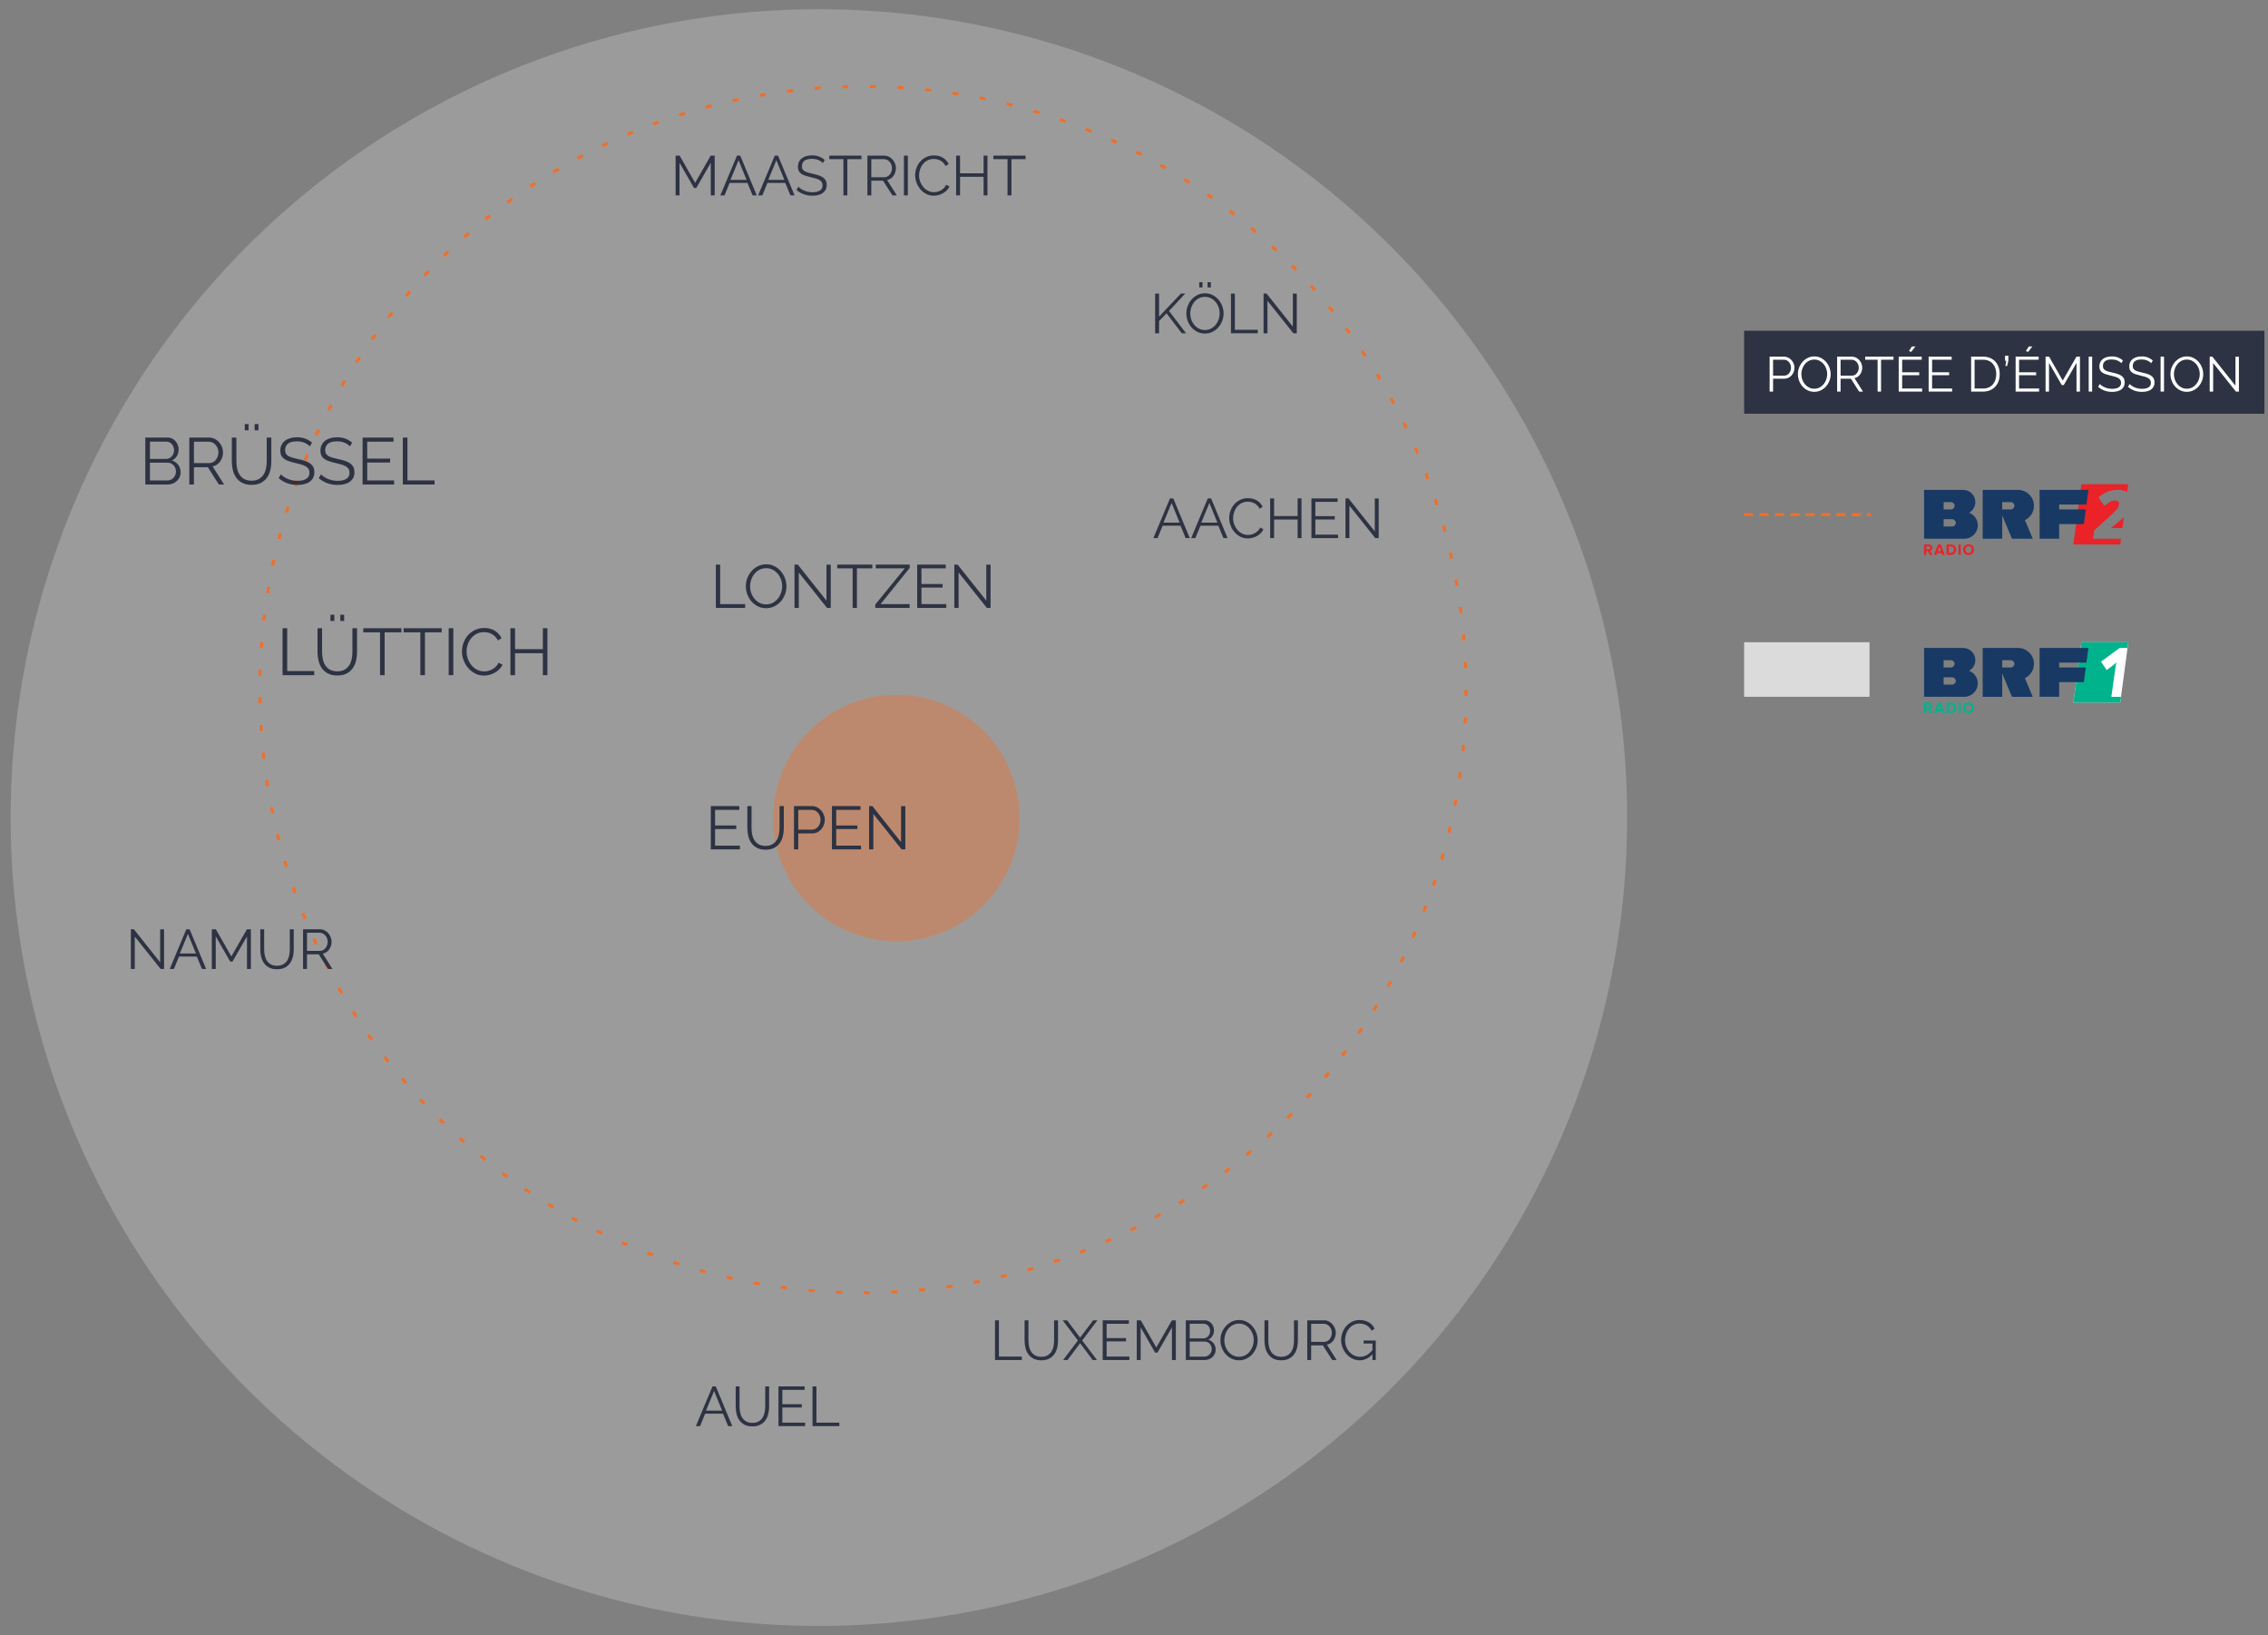 <?xml version="1.0" encoding="utf-8"?>
<!-- Generator: Adobe Illustrator 16.0.0, SVG Export Plug-In . SVG Version: 6.00 Build 0)  -->
<!DOCTYPE svg PUBLIC "-//W3C//DTD SVG 1.1//EN" "http://www.w3.org/Graphics/SVG/1.1/DTD/svg11.dtd">
<svg version="1.1" id="Layer_1" xmlns="http://www.w3.org/2000/svg" xmlns:xlink="http://www.w3.org/1999/xlink" x="0px" y="0px"
	 width="738px" height="532px" viewBox="0 0 738 532" enable-background="new 0 0 738 532" xml:space="preserve">
<rect x="0" y="0" width="738" height="532" fill="#808080" stroke="none"/>
<g>
	<circle opacity="0.3" fill="#DCDBDB" enable-background="new    " cx="266.465" cy="265.999" r="263"/>
	<circle opacity="0.4" fill="#ED702B" enable-background="new    " cx="291.691" cy="266.138" r="40.112"/>
	<g>
		<path fill="#2D3343" d="M240.76,275.122v1.229h-9.467V262.26h9.288v1.229h-7.899v5.081h6.888v1.172h-6.888v5.379L240.76,275.122
			L240.76,275.122z"/>
		<path fill="#2D3343" d="M249.097,275.201c0.885,0,1.623-0.168,2.213-0.506c0.588-0.338,1.058-0.78,1.408-1.329
			c0.35-0.55,0.597-1.175,0.735-1.878c0.139-0.7,0.208-1.407,0.208-2.122v-7.105h1.39v7.105c0,0.952-0.106,1.856-0.318,2.709
			c-0.212,0.854-0.553,1.604-1.021,2.254c-0.471,0.647-1.083,1.164-1.837,1.547c-0.755,0.385-1.675,0.575-2.759,0.575
			c-1.111,0-2.049-0.2-2.81-0.604c-0.761-0.404-1.373-0.938-1.836-1.601c-0.462-0.66-0.794-1.415-0.992-2.263
			c-0.198-0.848-0.297-1.719-0.297-2.619v-7.105h1.369v7.105c0,0.742,0.073,1.462,0.219,2.162c0.146,0.701,0.393,1.324,0.744,1.867
			c0.351,0.543,0.815,0.979,1.399,1.31C247.494,275.036,248.223,275.201,249.097,275.201z"/>
		<path fill="#2D3343" d="M258.365,276.354v-14.093h5.835c0.608,0,1.168,0.128,1.678,0.386c0.509,0.259,0.948,0.597,1.32,1.014
			c0.369,0.416,0.66,0.89,0.872,1.418c0.212,0.529,0.318,1.065,0.318,1.608c0,0.582-0.099,1.141-0.298,1.676
			c-0.198,0.537-0.477,1.011-0.833,1.421c-0.358,0.409-0.785,0.741-1.281,0.991c-0.496,0.252-1.048,0.379-1.657,0.379h-4.564v5.199
			H258.365z M259.755,269.922h4.505c0.41,0,0.785-0.09,1.121-0.268c0.337-0.18,0.627-0.418,0.864-0.717
			c0.237-0.297,0.423-0.642,0.556-1.031c0.132-0.391,0.198-0.797,0.198-1.221c0-0.438-0.076-0.851-0.228-1.24
			c-0.153-0.391-0.358-0.731-0.615-1.022c-0.259-0.291-0.564-0.519-0.915-0.685c-0.35-0.165-0.717-0.249-1.102-0.249h-4.385
			L259.755,269.922L259.755,269.922z"/>
		<path fill="#2D3343" d="M280.179,275.122v1.229h-9.468V262.26h9.288v1.229h-7.898v5.081h6.888v1.172h-6.888v5.379L280.179,275.122
			L280.179,275.122z"/>
		<path fill="#2D3343" d="M284.188,264.841v11.513h-1.389v-14.093h1.07l9.33,11.73V262.28h1.39v14.072h-1.212L284.188,264.841z"/>
	</g>
	<circle fill="none" stroke="#ED702B" stroke-miterlimit="10" stroke-dasharray="2,7" cx="280.803" cy="224.372" r="196.238"/>
	<g>
		<path fill="#2D3343" d="M58.765,153.703c0,0.574-0.114,1.101-0.344,1.58c-0.229,0.481-0.536,0.896-0.924,1.247
			c-0.388,0.353-0.839,0.624-1.355,0.817c-0.515,0.194-1.067,0.291-1.655,0.291h-7.203V142.37h7.354c0.531,0,1.011,0.117,1.44,0.345
			c0.432,0.23,0.796,0.528,1.097,0.893c0.302,0.365,0.535,0.782,0.699,1.247c0.165,0.467,0.247,0.936,0.247,1.409
			c0,0.773-0.193,1.479-0.579,2.117c-0.388,0.639-0.926,1.115-1.614,1.43c0.874,0.259,1.567,0.74,2.076,1.441
			C58.512,151.954,58.765,152.771,58.765,153.703z M48.789,143.684v5.633h5.246c0.372,0,0.721-0.077,1.042-0.236
			c0.323-0.158,0.6-0.364,0.829-0.623s0.408-0.556,0.537-0.894c0.13-0.336,0.192-0.691,0.192-1.064c0-0.386-0.06-0.753-0.183-1.097
			c-0.121-0.344-0.294-0.642-0.515-0.892c-0.223-0.25-0.484-0.452-0.785-0.603c-0.301-0.151-0.632-0.225-0.988-0.225L48.789,143.684
			L48.789,143.684z M57.261,153.445c0-0.373-0.064-0.735-0.193-1.086s-0.312-0.659-0.549-0.926
			c-0.236-0.265-0.516-0.479-0.839-0.644c-0.323-0.165-0.67-0.248-1.043-0.248h-5.848v5.785h5.697c0.388,0,0.749-0.079,1.087-0.236
			c0.336-0.158,0.63-0.37,0.88-0.635c0.252-0.265,0.449-0.573,0.592-0.926C57.188,154.18,57.261,153.818,57.261,153.445z"/>
		<path fill="#2D3343" d="M61.604,157.639V142.37h6.45c0.659,0,1.265,0.141,1.817,0.42c0.553,0.28,1.029,0.645,1.43,1.098
			c0.402,0.452,0.714,0.964,0.937,1.537c0.222,0.573,0.333,1.153,0.333,1.741c0,0.56-0.082,1.094-0.247,1.603
			c-0.165,0.509-0.395,0.968-0.688,1.377c-0.294,0.408-0.649,0.752-1.064,1.031c-0.417,0.28-0.882,0.471-1.397,0.57l3.741,5.892
			h-1.699l-3.591-5.635H63.11v5.635H61.604z M63.11,150.672h4.988c0.444,0,0.85-0.097,1.215-0.291
			c0.364-0.193,0.677-0.454,0.935-0.785c0.259-0.329,0.459-0.701,0.603-1.117c0.145-0.416,0.215-0.854,0.215-1.312
			s-0.082-0.899-0.247-1.322c-0.165-0.422-0.388-0.792-0.667-1.106c-0.279-0.315-0.609-0.567-0.988-0.753
			c-0.38-0.186-0.779-0.279-1.194-0.279h-4.86V150.672z"/>
		<path fill="#2D3343" d="M81.84,156.392c0.96,0,1.759-0.183,2.397-0.55c0.638-0.364,1.146-0.845,1.526-1.438
			c0.38-0.597,0.645-1.273,0.796-2.032c0.15-0.761,0.225-1.528,0.225-2.302v-7.699h1.506v7.699c0,1.032-0.115,2.011-0.345,2.935
			c-0.229,0.926-0.598,1.738-1.106,2.441c-0.509,0.702-1.172,1.261-1.989,1.678c-0.817,0.415-1.812,0.624-2.988,0.624
			c-1.205,0-2.219-0.22-3.044-0.656c-0.823-0.438-1.487-1.015-1.988-1.731c-0.502-0.718-0.861-1.534-1.076-2.452
			c-0.215-0.916-0.321-1.862-0.321-2.838v-7.699h1.483v7.699c0,0.803,0.079,1.584,0.237,2.344c0.156,0.761,0.427,1.435,0.806,2.022
			c0.38,0.588,0.886,1.06,1.516,1.418C80.105,156.212,80.894,156.392,81.84,156.392z M79.646,140.006v-2.021h1.247v2.021H79.646z
			 M82.85,140.006v-2.021h1.247v2.021H82.85z"/>
		<path fill="#2D3343" d="M100.804,145.231c-0.43-0.488-1.003-0.882-1.721-1.183c-0.717-0.302-1.532-0.452-2.45-0.452
			c-1.349,0-2.331,0.255-2.946,0.764c-0.617,0.509-0.924,1.2-0.924,2.074c0,0.461,0.082,0.837,0.247,1.129
			c0.165,0.294,0.418,0.55,0.763,0.765c0.344,0.215,0.785,0.4,1.322,0.559c0.538,0.158,1.172,0.315,1.903,0.474
			c0.817,0.171,1.553,0.364,2.205,0.579c0.65,0.215,1.206,0.485,1.665,0.808c0.459,0.323,0.81,0.713,1.054,1.172
			c0.243,0.458,0.366,1.032,0.366,1.72c0,0.703-0.137,1.312-0.408,1.827c-0.273,0.517-0.653,0.946-1.141,1.291
			c-0.486,0.344-1.068,0.599-1.741,0.764c-0.674,0.165-1.412,0.247-2.215,0.247c-2.365,0-4.408-0.738-6.129-2.215l0.753-1.226
			c0.271,0.287,0.598,0.559,0.979,0.817c0.379,0.259,0.803,0.482,1.268,0.677c0.465,0.193,0.965,0.344,1.494,0.452
			c0.53,0.106,1.091,0.162,1.679,0.162c1.218,0,2.167-0.22,2.848-0.656c0.682-0.438,1.022-1.1,1.022-1.99
			c0-0.474-0.097-0.87-0.291-1.193c-0.193-0.321-0.484-0.602-0.87-0.839c-0.388-0.235-0.868-0.44-1.441-0.612
			c-0.573-0.173-1.24-0.344-2-0.517c-0.803-0.186-1.505-0.38-2.107-0.58c-0.602-0.2-1.111-0.452-1.526-0.753
			c-0.415-0.3-0.728-0.662-0.936-1.085s-0.312-0.943-0.312-1.559c0-0.703,0.132-1.33,0.397-1.882
			c0.265-0.553,0.641-1.012,1.129-1.377c0.487-0.366,1.062-0.646,1.72-0.838c0.659-0.194,1.392-0.291,2.194-0.291
			c1.018,0,1.924,0.153,2.72,0.462c0.797,0.309,1.516,0.742,2.161,1.303L100.804,145.231z"/>
		<path fill="#2D3343" d="M113.855,145.231c-0.43-0.488-1.003-0.882-1.721-1.183c-0.717-0.302-1.532-0.452-2.45-0.452
			c-1.349,0-2.331,0.255-2.946,0.764c-0.617,0.509-0.924,1.2-0.924,2.074c0,0.461,0.082,0.837,0.247,1.129
			c0.165,0.294,0.418,0.55,0.763,0.765c0.344,0.215,0.785,0.4,1.322,0.559c0.538,0.158,1.172,0.315,1.903,0.474
			c0.817,0.171,1.553,0.364,2.205,0.579c0.65,0.215,1.206,0.485,1.665,0.808c0.459,0.323,0.81,0.713,1.054,1.172
			c0.243,0.458,0.366,1.032,0.366,1.72c0,0.703-0.137,1.312-0.408,1.827c-0.273,0.517-0.653,0.946-1.141,1.291
			c-0.486,0.344-1.067,0.599-1.741,0.764c-0.674,0.165-1.412,0.247-2.215,0.247c-2.365,0-4.408-0.738-6.129-2.215l0.753-1.226
			c0.271,0.287,0.598,0.559,0.979,0.817c0.379,0.259,0.803,0.482,1.268,0.677c0.465,0.193,0.965,0.344,1.494,0.452
			c0.53,0.106,1.091,0.162,1.679,0.162c1.218,0,2.167-0.22,2.848-0.656c0.682-0.438,1.022-1.1,1.022-1.99
			c0-0.474-0.097-0.87-0.291-1.193c-0.193-0.321-0.484-0.602-0.87-0.839c-0.388-0.235-0.868-0.44-1.441-0.612
			c-0.573-0.173-1.24-0.344-2-0.517c-0.803-0.186-1.505-0.38-2.107-0.58c-0.602-0.2-1.111-0.452-1.526-0.753
			c-0.415-0.3-0.728-0.662-0.936-1.085s-0.312-0.943-0.312-1.559c0-0.703,0.132-1.33,0.397-1.882
			c0.265-0.553,0.641-1.012,1.129-1.377c0.487-0.366,1.062-0.646,1.72-0.838c0.659-0.194,1.392-0.291,2.194-0.291
			c1.018,0,1.924,0.153,2.72,0.462c0.797,0.309,1.516,0.742,2.161,1.303L113.855,145.231z"/>
		<path fill="#2D3343" d="M128.241,156.306v1.333h-10.257V142.37h10.063v1.335h-8.559v5.505h7.462v1.268h-7.462v5.828H128.241
			L128.241,156.306z"/>
		<path fill="#2D3343" d="M131.08,157.639V142.37h1.505v13.936h8.816v1.333H131.08L131.08,157.639z"/>
	</g>
	<g>
		<path fill="#2D3343" d="M232.946,197.782V183.69h1.39v12.861h8.138v1.23L232.946,197.782L232.946,197.782z"/>
		<path fill="#2D3343" d="M249.302,197.881c-0.979,0-1.875-0.2-2.689-0.604c-0.814-0.403-1.512-0.939-2.094-1.608
			c-0.583-0.667-1.032-1.432-1.351-2.292c-0.317-0.859-0.476-1.74-0.476-2.64c0-0.94,0.169-1.84,0.505-2.699
			c0.338-0.861,0.805-1.622,1.4-2.284c0.595-0.661,1.296-1.188,2.104-1.576c0.808-0.392,1.682-0.587,2.62-0.587
			c0.979,0,1.877,0.209,2.689,0.625c0.814,0.417,1.509,0.963,2.085,1.638c0.575,0.676,1.021,1.439,1.34,2.293
			c0.317,0.854,0.476,1.724,0.476,2.61c0,0.939-0.169,1.84-0.505,2.699c-0.338,0.86-0.802,1.618-1.391,2.272
			c-0.588,0.656-1.286,1.178-2.094,1.568S250.242,197.881,249.302,197.881z M244.081,190.736c0,0.767,0.126,1.505,0.378,2.213
			c0.25,0.707,0.607,1.336,1.071,1.885c0.463,0.55,1.013,0.987,1.647,1.311c0.635,0.324,1.344,0.486,2.124,0.486
			c0.795,0,1.516-0.172,2.163-0.516c0.649-0.344,1.198-0.795,1.647-1.351c0.451-0.556,0.798-1.184,1.042-1.885
			c0.245-0.701,0.368-1.417,0.368-2.144c0-0.768-0.129-1.506-0.388-2.213c-0.259-0.708-0.618-1.335-1.082-1.877
			c-0.462-0.541-1.012-0.976-1.646-1.299c-0.636-0.325-1.337-0.486-2.104-0.486c-0.795,0-1.516,0.168-2.163,0.506
			c-0.649,0.337-1.198,0.783-1.647,1.339c-0.451,0.556-0.798,1.186-1.042,1.887C244.204,189.294,244.081,190.008,244.081,190.736z"
			/>
		<path fill="#2D3343" d="M259.921,186.27v11.513h-1.39V183.69h1.071l9.33,11.73v-11.71h1.39v14.072h-1.212L259.921,186.27z"/>
		<path fill="#2D3343" d="M283.858,184.919h-5.022v12.863h-1.389v-12.863h-5.022v-1.229h11.434L283.858,184.919L283.858,184.919z"/>
		<path fill="#2D3343" d="M284.812,196.69l9.587-11.771h-9.429v-1.229h11.036v1.09l-9.468,11.771h9.448v1.23h-11.175L284.812,196.69
			L284.812,196.69z"/>
		<path fill="#2D3343" d="M307.915,196.552v1.23h-9.467V183.69h9.288v1.229h-7.899v5.082h6.888v1.171h-6.888v5.38H307.915z"/>
		<path fill="#2D3343" d="M311.925,186.27v11.513h-1.39V183.69h1.071l9.329,11.73v-11.71h1.39v14.072h-1.211L311.925,186.27z"/>
	</g>
	<g>
		<path fill="#2D3343" d="M91.943,219.668V204.4h1.506v13.936h8.816v1.332H91.943z"/>
		<path fill="#2D3343" d="M109.727,218.421c0.96,0,1.759-0.183,2.397-0.549c0.638-0.365,1.146-0.845,1.526-1.439
			c0.38-0.596,0.645-1.272,0.796-2.032c0.15-0.761,0.225-1.528,0.225-2.302V204.4h1.506v7.698c0,1.032-0.114,2.011-0.344,2.936
			c-0.23,0.925-0.598,1.737-1.106,2.44c-0.509,0.702-1.173,1.262-1.99,1.679c-0.817,0.415-1.812,0.623-2.988,0.623
			c-1.205,0-2.218-0.22-3.044-0.656c-0.823-0.438-1.487-1.014-1.988-1.731c-0.502-0.717-0.86-1.534-1.075-2.452
			c-0.215-0.916-0.322-1.862-0.322-2.838V204.4h1.483v7.698c0,0.803,0.079,1.585,0.237,2.344c0.156,0.761,0.427,1.435,0.806,2.022
			c0.38,0.588,0.886,1.06,1.516,1.418C107.992,218.242,108.78,218.421,109.727,218.421z M107.533,202.035v-2.021h1.247v2.021
			H107.533z M110.736,202.035v-2.021h1.247v2.021H110.736z"/>
		<path fill="#2D3343" d="M130.604,205.734h-5.44v13.934h-1.505v-13.934h-5.44V204.4h12.386L130.604,205.734L130.604,205.734z"/>
		<path fill="#2D3343" d="M143.721,205.734h-5.44v13.934h-1.505v-13.934h-5.44V204.4h12.386L143.721,205.734L143.721,205.734z"/>
		<path fill="#2D3343" d="M146,219.668V204.4h1.506v15.268H146z"/>
		<path fill="#2D3343" d="M150.321,211.928c0-0.918,0.161-1.832,0.484-2.743c0.321-0.909,0.792-1.724,1.409-2.44
			c0.615-0.716,1.376-1.301,2.279-1.751c0.902-0.452,1.927-0.679,3.073-0.679c1.362,0,2.526,0.309,3.494,0.926
			c0.968,0.615,1.682,1.418,2.141,2.408l-1.183,0.73c-0.244-0.501-0.541-0.924-0.894-1.269c-0.351-0.344-0.727-0.623-1.127-0.838
			c-0.402-0.215-0.817-0.37-1.249-0.464c-0.43-0.092-0.853-0.139-1.268-0.139c-0.918,0-1.729,0.186-2.43,0.559
			c-0.703,0.373-1.294,0.859-1.773,1.462c-0.481,0.603-0.844,1.279-1.088,2.032c-0.243,0.753-0.364,1.517-0.364,2.29
			c0,0.847,0.146,1.656,0.44,2.43s0.694,1.459,1.203,2.054c0.51,0.596,1.111,1.069,1.808,1.419c0.695,0.353,1.451,0.527,2.269,0.527
			c0.43,0,0.87-0.054,1.322-0.162c0.451-0.106,0.889-0.279,1.312-0.515c0.421-0.237,0.812-0.53,1.171-0.882
			c0.358-0.351,0.659-0.777,0.902-1.279l1.247,0.644c-0.243,0.574-0.588,1.079-1.032,1.518c-0.443,0.438-0.938,0.806-1.482,1.106
			c-0.546,0.302-1.123,0.531-1.731,0.688c-0.609,0.158-1.208,0.238-1.795,0.238c-1.047,0-2.008-0.229-2.882-0.688
			c-0.875-0.459-1.626-1.057-2.258-1.796c-0.632-0.738-1.121-1.577-1.474-2.516C150.497,213.859,150.321,212.901,150.321,211.928z"
			/>
		<path fill="#2D3343" d="M178.124,204.4v15.268h-1.482v-7.14h-9.053v7.14h-1.505V204.4h1.505v6.796h9.053V204.4H178.124z"/>
	</g>
	<g>
		<path fill="#2D3343" d="M43.853,304.706v10.554h-1.274v-12.918h0.983l8.552,10.753v-10.735h1.272v12.9h-1.109L43.853,304.706z"/>
		<path fill="#2D3343" d="M60.629,302.342h1.073l5.367,12.918h-1.347l-1.674-4.039h-5.804l-1.656,4.039h-1.364L60.629,302.342z
			 M63.758,310.221l-2.603-6.388l-2.638,6.388H63.758z"/>
		<path fill="#2D3343" d="M80.37,315.26v-10.607l-4.714,8.205H74.91l-4.712-8.205v10.607h-1.274v-12.918h1.312l5.04,8.842
			l5.075-8.842h1.292v12.918H80.37z"/>
		<path fill="#2D3343" d="M90.123,314.205c0.812,0,1.488-0.155,2.027-0.467c0.541-0.309,0.971-0.715,1.292-1.217
			c0.321-0.504,0.546-1.078,0.674-1.722c0.128-0.643,0.19-1.29,0.19-1.946v-6.513h1.274v6.513c0,0.875-0.097,1.701-0.29,2.484
			c-0.196,0.782-0.508,1.471-0.938,2.064c-0.43,0.595-0.99,1.067-1.684,1.42c-0.691,0.353-1.534,0.525-2.528,0.525
			c-1.019,0-1.877-0.184-2.574-0.554c-0.698-0.37-1.259-0.856-1.684-1.465c-0.425-0.606-0.729-1.298-0.909-2.074
			c-0.183-0.776-0.273-1.577-0.273-2.401v-6.514h1.256v6.514c0,0.681,0.065,1.34,0.2,1.982c0.134,0.645,0.36,1.214,0.682,1.711
			c0.321,0.498,0.749,0.896,1.282,1.2C88.655,314.053,89.322,314.205,90.123,314.205z"/>
		<path fill="#2D3343" d="M98.618,315.26v-12.918h5.46c0.557,0,1.069,0.118,1.538,0.354c0.465,0.238,0.868,0.547,1.209,0.93
			c0.34,0.382,0.603,0.816,0.792,1.301c0.188,0.484,0.281,0.979,0.281,1.473c0,0.475-0.069,0.927-0.209,1.357
			c-0.141,0.43-0.334,0.816-0.583,1.163c-0.248,0.347-0.549,0.638-0.899,0.874c-0.353,0.236-0.746,0.396-1.185,0.482l3.166,4.984
			h-1.436l-3.04-4.768h-3.82v4.768H98.618L98.618,315.26z M99.893,309.363h4.221c0.377,0,0.719-0.08,1.029-0.245
			c0.309-0.163,0.571-0.386,0.791-0.664c0.219-0.277,0.388-0.595,0.509-0.945c0.121-0.352,0.183-0.722,0.183-1.11
			s-0.07-0.762-0.21-1.117c-0.139-0.359-0.327-0.672-0.563-0.938c-0.235-0.267-0.516-0.479-0.837-0.638
			c-0.321-0.156-0.659-0.234-1.01-0.234h-4.112L99.893,309.363L99.893,309.363z"/>
	</g>
	<g>
		<path fill="#2D3343" d="M231.84,451.07h1.073l5.367,12.918h-1.347l-1.674-4.04h-5.804l-1.656,4.04h-1.364L231.84,451.07z
			 M234.969,458.948l-2.602-6.388l-2.639,6.388H234.969z"/>
		<path fill="#2D3343" d="M244.812,462.934c0.812,0,1.488-0.154,2.027-0.466c0.541-0.308,0.971-0.715,1.292-1.218
			c0.322-0.504,0.547-1.077,0.674-1.72c0.128-0.645,0.19-1.291,0.19-1.947v-6.513h1.274v6.513c0,0.874-0.097,1.701-0.29,2.484
			c-0.195,0.781-0.508,1.471-0.938,2.063c-0.43,0.595-0.99,1.068-1.684,1.42c-0.691,0.354-1.534,0.527-2.527,0.527
			c-1.02,0-1.878-0.186-2.575-0.555c-0.698-0.37-1.259-0.857-1.684-1.466c-0.425-0.604-0.729-1.297-0.909-2.073
			c-0.183-0.776-0.273-1.576-0.273-2.402v-6.513h1.256v6.513c0,0.681,0.066,1.341,0.2,1.984c0.134,0.643,0.36,1.213,0.682,1.71
			c0.321,0.498,0.749,0.896,1.282,1.199C243.345,462.781,244.012,462.934,244.812,462.934z"/>
		<path fill="#2D3343" d="M261.987,462.86v1.128h-8.68V451.07h8.516v1.128h-7.241v4.658h6.314v1.071h-6.314v4.933H261.987z"/>
		<path fill="#2D3343" d="M264.389,463.988V451.07h1.274v11.79h7.46v1.128H264.389z"/>
	</g>
	<g>
		<path fill="#2D3343" d="M323.772,442.485v-12.918h1.273v11.79h7.46v1.128H323.772z"/>
		<path fill="#2D3343" d="M338.821,441.431c0.812,0,1.486-0.154,2.026-0.466c0.541-0.309,0.972-0.715,1.292-1.218
			c0.321-0.504,0.546-1.077,0.675-1.721c0.127-0.644,0.189-1.29,0.189-1.946v-6.513h1.274v6.513c0,0.874-0.098,1.701-0.291,2.484
			c-0.195,0.781-0.507,1.471-0.938,2.063c-0.43,0.595-0.99,1.068-1.683,1.42c-0.691,0.354-1.535,0.526-2.528,0.526
			c-1.02,0-1.877-0.185-2.575-0.555c-0.696-0.369-1.258-0.856-1.683-1.465c-0.425-0.605-0.729-1.297-0.909-2.073
			c-0.183-0.777-0.272-1.576-0.272-2.402v-6.513h1.255v6.513c0,0.681,0.065,1.341,0.199,1.984c0.136,0.643,0.36,1.213,0.683,1.71
			c0.322,0.498,0.75,0.896,1.283,1.199C337.353,441.278,338.02,441.431,338.821,441.431z"/>
		<path fill="#2D3343" d="M347.226,429.567l4.24,5.639l4.238-5.639h1.402l-4.97,6.55l4.822,6.368h-1.401l-4.093-5.458l-4.095,5.458
			h-1.438l4.821-6.368l-4.967-6.55H347.226z"/>
		<path fill="#2D3343" d="M367.495,441.357v1.128h-8.68v-12.918h8.516v1.128h-7.241v4.657h6.314v1.072h-6.314v4.933H367.495
			L367.495,441.357z"/>
		<path fill="#2D3343" d="M381.343,442.485v-10.608l-4.714,8.206h-0.746l-4.712-8.206v10.608h-1.273v-12.918h1.312l5.04,8.842
			l5.075-8.842h1.292v12.918H381.343z"/>
		<path fill="#2D3343" d="M395.57,439.156c0,0.483-0.098,0.931-0.291,1.337s-0.453,0.758-0.781,1.055
			c-0.328,0.298-0.709,0.528-1.147,0.691c-0.436,0.163-0.901,0.246-1.399,0.246h-6.096v-12.918h6.224
			c0.449,0,0.854,0.097,1.218,0.291c0.365,0.192,0.674,0.444,0.929,0.754c0.257,0.311,0.452,0.662,0.593,1.057
			c0.139,0.396,0.21,0.791,0.21,1.19c0,0.655-0.165,1.254-0.493,1.793c-0.326,0.54-0.781,0.942-1.363,1.21
			c0.74,0.218,1.325,0.625,1.756,1.22C395.355,437.677,395.57,438.368,395.57,439.156z M387.129,430.677v4.769h4.438
			c0.315,0,0.61-0.066,0.884-0.201c0.272-0.134,0.506-0.311,0.699-0.527c0.193-0.219,0.346-0.471,0.456-0.755
			c0.108-0.286,0.162-0.585,0.162-0.901c0-0.327-0.052-0.637-0.152-0.927c-0.104-0.291-0.249-0.543-0.438-0.756
			c-0.187-0.212-0.408-0.382-0.663-0.509c-0.256-0.128-0.532-0.191-0.837-0.191L387.129,430.677L387.129,430.677z M394.298,438.938
			c0-0.315-0.055-0.62-0.163-0.919c-0.109-0.297-0.266-0.559-0.466-0.782c-0.2-0.225-0.436-0.405-0.709-0.546
			c-0.272-0.14-0.566-0.208-0.882-0.208h-4.949v4.894h4.821c0.328,0,0.634-0.065,0.92-0.2c0.284-0.134,0.532-0.312,0.746-0.536
			c0.211-0.225,0.378-0.485,0.499-0.782C394.236,439.56,394.298,439.253,394.298,438.938z"/>
		<path fill="#2D3343" d="M403.177,442.575c-0.896,0-1.719-0.185-2.465-0.554c-0.746-0.37-1.386-0.861-1.921-1.476
			c-0.532-0.612-0.944-1.312-1.237-2.102c-0.29-0.788-0.436-1.596-0.436-2.42c0-0.86,0.155-1.686,0.463-2.476
			c0.311-0.788,0.738-1.483,1.283-2.092c0.546-0.605,1.188-1.089,1.929-1.445c0.739-0.358,1.541-0.538,2.401-0.538
			c0.897,0,1.721,0.192,2.467,0.573c0.745,0.383,1.383,0.882,1.909,1.501c0.527,0.618,0.938,1.319,1.229,2.103
			c0.291,0.782,0.438,1.581,0.438,2.394c0,0.861-0.155,1.685-0.464,2.473c-0.312,0.79-0.735,1.483-1.274,2.084
			c-0.54,0.602-1.18,1.081-1.919,1.438C404.839,442.397,404.038,442.575,403.177,442.575z M398.393,436.025
			c0,0.703,0.114,1.381,0.347,2.028c0.229,0.649,0.557,1.227,0.98,1.729c0.427,0.505,0.929,0.904,1.512,1.202
			c0.581,0.298,1.23,0.445,1.945,0.445c0.729,0,1.391-0.157,1.983-0.474c0.595-0.315,1.098-0.729,1.511-1.237
			c0.412-0.511,0.73-1.086,0.955-1.729c0.225-0.644,0.336-1.299,0.336-1.966c0-0.702-0.118-1.381-0.354-2.028
			c-0.237-0.648-0.566-1.222-0.991-1.719c-0.425-0.498-0.93-0.896-1.511-1.192c-0.581-0.297-1.227-0.446-1.93-0.446
			c-0.729,0-1.389,0.155-1.982,0.464c-0.596,0.312-1.098,0.72-1.512,1.229c-0.41,0.509-0.729,1.085-0.954,1.729
			C398.504,434.704,398.393,435.358,398.393,436.025z"/>
		<path fill="#2D3343" d="M416.878,441.431c0.812,0,1.488-0.154,2.027-0.466c0.541-0.309,0.971-0.715,1.292-1.218
			c0.32-0.504,0.546-1.077,0.674-1.721s0.189-1.29,0.189-1.946v-6.513h1.274v6.513c0,0.874-0.097,1.701-0.29,2.484
			c-0.196,0.781-0.508,1.471-0.938,2.063c-0.431,0.595-0.99,1.068-1.685,1.42c-0.69,0.354-1.534,0.526-2.528,0.526
			c-1.019,0-1.877-0.185-2.573-0.555c-0.698-0.369-1.26-0.856-1.685-1.465c-0.425-0.605-0.729-1.297-0.909-2.073
			c-0.183-0.777-0.272-1.576-0.272-2.402v-6.513h1.256v6.513c0,0.681,0.065,1.341,0.2,1.984c0.134,0.643,0.36,1.213,0.682,1.71
			c0.321,0.498,0.749,0.896,1.282,1.199C415.41,441.278,416.077,441.431,416.878,441.431z"/>
		<path fill="#2D3343" d="M425.373,442.485v-12.918h5.46c0.557,0,1.069,0.117,1.537,0.354c0.466,0.237,0.869,0.546,1.21,0.929
			c0.34,0.383,0.603,0.816,0.792,1.302c0.188,0.483,0.281,0.978,0.281,1.474c0,0.473-0.069,0.925-0.209,1.355
			c-0.142,0.431-0.334,0.817-0.583,1.163c-0.249,0.349-0.55,0.639-0.899,0.874c-0.353,0.237-0.746,0.397-1.184,0.482l3.166,4.985
			h-1.438l-3.04-4.768h-3.82v4.768H425.373L425.373,442.485z M426.647,436.589h4.221c0.377,0,0.719-0.08,1.029-0.245
			c0.309-0.163,0.57-0.385,0.79-0.664c0.22-0.276,0.389-0.595,0.51-0.943c0.122-0.354,0.183-0.724,0.183-1.111
			s-0.07-0.762-0.21-1.118c-0.139-0.357-0.327-0.671-0.562-0.937c-0.236-0.268-0.517-0.48-0.838-0.64
			c-0.32-0.155-0.658-0.234-1.01-0.234h-4.111L426.647,436.589L426.647,436.589z"/>
		<path fill="#2D3343" d="M446.589,440.594c-1.2,1.321-2.585,1.981-4.147,1.981c-0.874,0-1.678-0.188-2.411-0.563
			s-1.37-0.874-1.91-1.492c-0.541-0.616-0.962-1.317-1.266-2.102c-0.304-0.782-0.454-1.585-0.454-2.41
			c0-0.86,0.147-1.687,0.444-2.475c0.298-0.788,0.713-1.483,1.247-2.084c0.533-0.601,1.165-1.079,1.893-1.437
			c0.729-0.358,1.521-0.538,2.385-0.538c0.63,0,1.206,0.071,1.729,0.21c0.521,0.14,0.985,0.333,1.392,0.581
			c0.407,0.249,0.759,0.546,1.057,0.893c0.297,0.346,0.547,0.726,0.754,1.138l-0.981,0.655c-0.426-0.801-0.978-1.39-1.655-1.767
			c-0.681-0.376-1.449-0.562-2.312-0.562c-0.716,0-1.361,0.152-1.937,0.454c-0.577,0.304-1.068,0.707-1.477,1.212
			c-0.404,0.502-0.719,1.078-0.937,1.728c-0.218,0.648-0.326,1.318-0.326,2.011c0,0.729,0.123,1.42,0.371,2.073
			c0.249,0.655,0.593,1.229,1.029,1.722c0.437,0.489,0.948,0.882,1.538,1.172c0.588,0.293,1.228,0.438,1.919,0.438
			c0.738,0,1.446-0.173,2.119-0.519c0.674-0.346,1.318-0.896,1.938-1.647v-2.146h-2.875v-0.981h3.949v6.351h-1.074V440.594
			L446.589,440.594z"/>
	</g>
	<g>
		<path fill="#2D3343" d="M380.708,162.155h1.072l5.368,12.917H385.8l-1.673-4.04h-5.805l-1.655,4.04h-1.365L380.708,162.155z
			 M383.837,170.032l-2.603-6.387l-2.639,6.387H383.837z"/>
		<path fill="#2D3343" d="M393.007,162.155h1.072l5.368,12.917H398.1l-1.673-4.04h-5.804l-1.656,4.04h-1.364L393.007,162.155z
			 M396.136,170.032l-2.603-6.387l-2.639,6.387H396.136z"/>
		<path fill="#2D3343" d="M399.974,168.522c0-0.777,0.139-1.549,0.41-2.319c0.271-0.771,0.669-1.459,1.19-2.066
			c0.521-0.605,1.165-1.1,1.929-1.482c0.765-0.382,1.632-0.572,2.604-0.572c1.15,0,2.139,0.261,2.955,0.782
			c0.819,0.521,1.424,1.2,1.812,2.036l-1,0.619c-0.206-0.423-0.458-0.782-0.756-1.072c-0.297-0.291-0.615-0.528-0.954-0.71
			c-0.34-0.182-0.691-0.312-1.055-0.393c-0.365-0.077-0.724-0.117-1.074-0.117c-0.777,0-1.462,0.158-2.058,0.473
			c-0.595,0.315-1.095,0.729-1.501,1.237c-0.405,0.508-0.712,1.083-0.919,1.719c-0.207,0.639-0.309,1.284-0.309,1.938
			c0,0.716,0.123,1.4,0.372,2.057c0.248,0.654,0.589,1.234,1.019,1.738c0.433,0.502,0.94,0.902,1.528,1.2
			c0.59,0.297,1.229,0.445,1.921,0.445c0.363,0,0.736-0.045,1.119-0.137c0.382-0.091,0.751-0.236,1.11-0.437
			c0.355-0.2,0.688-0.449,0.99-0.746c0.303-0.297,0.559-0.657,0.766-1.082l1.055,0.546c-0.207,0.484-0.498,0.912-0.874,1.282
			c-0.377,0.37-0.795,0.684-1.255,0.937c-0.461,0.256-0.95,0.449-1.466,0.584c-0.516,0.132-1.021,0.2-1.52,0.2
			c-0.887,0-1.699-0.194-2.438-0.584c-0.74-0.387-1.376-0.895-1.909-1.518c-0.535-0.625-0.95-1.335-1.247-2.129
			C400.122,170.157,399.974,169.348,399.974,168.522z"/>
		<path fill="#2D3343" d="M423.499,162.155v12.917h-1.255v-6.041h-7.66v6.041h-1.274v-12.917h1.274v5.748h7.66v-5.748H423.499z"/>
		<path fill="#2D3343" d="M435.417,173.945v1.127h-8.679v-12.917h8.516v1.127h-7.241v4.658h6.314v1.073h-6.314v4.932H435.417z"/>
		<path fill="#2D3343" d="M439.094,164.52v10.553h-1.273v-12.917h0.982l8.553,10.753v-10.735h1.271v12.899h-1.109L439.094,164.52z"
			/>
	</g>
	<g>
		<path fill="#2D3343" d="M375.876,108.43v-12.9h1.275v7.497l7.112-7.515h1.402l-5.277,5.676l5.55,7.242h-1.4l-4.949-6.495
			l-2.438,2.527v3.968H375.876z"/>
		<path fill="#2D3343" d="M392.09,108.52c-0.897,0-1.719-0.184-2.466-0.554c-0.746-0.37-1.386-0.861-1.92-1.475
			c-0.533-0.612-0.945-1.312-1.237-2.102c-0.291-0.788-0.437-1.595-0.437-2.42c0-0.861,0.154-1.685,0.464-2.475
			c0.31-0.788,0.738-1.484,1.282-2.092c0.546-0.605,1.188-1.089,1.929-1.445c0.74-0.359,1.541-0.538,2.402-0.538
			c0.896,0,1.72,0.192,2.467,0.573c0.744,0.383,1.382,0.882,1.909,1.501c0.527,0.618,0.937,1.319,1.229,2.102
			c0.291,0.783,0.438,1.581,0.438,2.394c0,0.861-0.155,1.685-0.465,2.473c-0.31,0.79-0.733,1.483-1.273,2.084
			c-0.539,0.601-1.179,1.081-1.919,1.438C393.752,108.342,392.95,108.52,392.09,108.52z M387.305,101.97
			c0,0.704,0.115,1.381,0.347,2.029c0.229,0.649,0.558,1.226,0.981,1.728c0.425,0.505,0.927,0.905,1.51,1.202
			c0.582,0.297,1.231,0.446,1.947,0.446c0.729,0,1.389-0.158,1.983-0.474c0.594-0.315,1.097-0.729,1.51-1.237
			c0.412-0.511,0.73-1.086,0.955-1.729s0.336-1.299,0.336-1.966c0-0.702-0.118-1.38-0.354-2.028s-0.566-1.222-0.991-1.719
			c-0.426-0.498-0.93-0.896-1.511-1.192c-0.582-0.297-1.227-0.446-1.929-0.446c-0.729,0-1.39,0.155-1.983,0.464
			c-0.595,0.311-1.098,0.719-1.511,1.229c-0.412,0.509-0.729,1.085-0.955,1.729C387.416,100.648,387.305,101.303,387.305,101.97z
			 M390.233,93.511V91.8h1.055v1.711H390.233z M392.944,93.511V91.8H394v1.711H392.944z"/>
		<path fill="#2D3343" d="M400.549,108.43V95.512h1.274v11.79h7.46v1.128H400.549z"/>
		<path fill="#2D3343" d="M412.431,97.877v10.553h-1.273V95.512h0.983l8.553,10.753V95.529h1.271v12.9h-1.108L412.431,97.877z"/>
	</g>
	<g>
		<path fill="#2D3343" d="M231.288,63.561V52.953l-4.714,8.206h-0.746l-4.712-8.206V63.56h-1.274V50.643h1.312l5.04,8.843
			l5.075-8.843h1.292v12.918H231.288z"/>
		<path fill="#2D3343" d="M239.804,50.643h1.072l5.368,12.918h-1.348l-1.673-4.04h-5.804l-1.656,4.04h-1.365L239.804,50.643z
			 M242.933,58.521l-2.603-6.387l-2.638,6.387H242.933z"/>
		<path fill="#2D3343" d="M252.103,50.643h1.072l5.368,12.918h-1.347l-1.674-4.04h-5.804l-1.656,4.04h-1.364L252.103,50.643z
			 M255.231,58.521l-2.603-6.387l-2.638,6.387H255.231z"/>
		<path fill="#2D3343" d="M267.749,53.062c-0.363-0.413-0.85-0.746-1.456-1.001c-0.607-0.256-1.299-0.382-2.073-0.382
			c-1.141,0-1.973,0.215-2.493,0.645c-0.521,0.432-0.783,1.018-0.783,1.756c0,0.39,0.069,0.708,0.21,0.957
			c0.139,0.248,0.355,0.463,0.646,0.646c0.29,0.181,0.664,0.34,1.117,0.474c0.456,0.133,0.992,0.267,1.61,0.398
			c0.691,0.146,1.313,0.311,1.866,0.491c0.553,0.183,1.021,0.41,1.41,0.684c0.388,0.272,0.685,0.604,0.892,0.992
			c0.205,0.388,0.309,0.872,0.309,1.455c0,0.595-0.115,1.109-0.346,1.546c-0.229,0.438-0.553,0.801-0.965,1.092
			c-0.411,0.291-0.902,0.507-1.473,0.646c-0.57,0.139-1.195,0.21-1.874,0.21c-2.001,0-3.729-0.625-5.187-1.876l0.638-1.037
			c0.229,0.244,0.506,0.474,0.827,0.691c0.321,0.22,0.681,0.41,1.074,0.574c0.395,0.164,0.815,0.29,1.265,0.383
			c0.447,0.09,0.921,0.135,1.419,0.135c1.03,0,1.835-0.184,2.411-0.554c0.575-0.37,0.864-0.932,0.864-1.683
			c0-0.401-0.082-0.737-0.245-1.01c-0.165-0.273-0.41-0.511-0.738-0.711c-0.326-0.2-0.733-0.373-1.219-0.519
			s-1.05-0.291-1.692-0.437c-0.679-0.158-1.272-0.321-1.783-0.49c-0.509-0.17-0.94-0.383-1.291-0.637
			c-0.352-0.255-0.617-0.562-0.791-0.919c-0.177-0.359-0.265-0.798-0.265-1.32c0-0.594,0.112-1.124,0.337-1.593
			c0.225-0.465,0.543-0.854,0.955-1.163c0.412-0.31,0.897-0.546,1.455-0.71c0.558-0.163,1.176-0.246,1.856-0.246
			c0.86,0,1.628,0.131,2.302,0.391c0.673,0.262,1.282,0.629,1.828,1.103L267.749,53.062z"/>
		<path fill="#2D3343" d="M280.322,51.771h-4.604v11.79h-1.274v-11.79h-4.604v-1.128h10.481L280.322,51.771L280.322,51.771z"/>
		<path fill="#2D3343" d="M282.249,63.561V50.643h5.46c0.558,0,1.069,0.118,1.538,0.354c0.465,0.237,0.869,0.546,1.21,0.929
			c0.339,0.381,0.603,0.815,0.791,1.3s0.281,0.978,0.281,1.474c0,0.474-0.069,0.926-0.208,1.356
			c-0.141,0.43-0.335,0.817-0.583,1.163c-0.249,0.348-0.55,0.639-0.9,0.874c-0.352,0.237-0.746,0.397-1.184,0.483l3.166,4.984
			h-1.437l-3.04-4.767h-3.82v4.767L282.249,63.561L282.249,63.561z M283.523,57.665h4.222c0.376,0,0.719-0.081,1.028-0.246
			c0.309-0.163,0.572-0.384,0.792-0.663c0.218-0.278,0.388-0.595,0.509-0.945c0.121-0.353,0.183-0.722,0.183-1.111
			c0-0.388-0.071-0.761-0.21-1.118c-0.14-0.358-0.328-0.67-0.564-0.937c-0.235-0.267-0.515-0.479-0.836-0.638
			c-0.322-0.157-0.659-0.236-1.01-0.236h-4.113L283.523,57.665L283.523,57.665z"/>
		<path fill="#2D3343" d="M294.13,63.561V50.643h1.274v12.918H294.13z"/>
		<path fill="#2D3343" d="M297.787,57.011c0-0.777,0.138-1.549,0.41-2.319c0.271-0.771,0.669-1.459,1.19-2.066
			c0.521-0.605,1.165-1.1,1.929-1.482c0.765-0.382,1.632-0.572,2.603-0.572c1.151,0,2.139,0.26,2.956,0.782
			c0.819,0.521,1.423,1.2,1.811,2.036l-1,0.619c-0.205-0.423-0.458-0.782-0.756-1.072c-0.297-0.291-0.614-0.528-0.954-0.71
			c-0.34-0.182-0.691-0.312-1.055-0.392c-0.365-0.078-0.723-0.118-1.074-0.118c-0.777,0-1.462,0.158-2.057,0.473
			c-0.595,0.315-1.096,0.729-1.501,1.237c-0.407,0.51-0.712,1.083-0.919,1.719c-0.207,0.639-0.309,1.284-0.309,1.938
			c0,0.716,0.123,1.4,0.372,2.057c0.248,0.654,0.589,1.234,1.019,1.738c0.432,0.502,0.94,0.902,1.528,1.2
			c0.59,0.297,1.229,0.445,1.921,0.445c0.363,0,0.736-0.045,1.119-0.137c0.381-0.091,0.751-0.236,1.109-0.437
			c0.357-0.2,0.688-0.449,0.992-0.746c0.302-0.297,0.558-0.657,0.764-1.082l1.056,0.546c-0.206,0.484-0.497,0.912-0.873,1.282
			c-0.377,0.37-0.796,0.684-1.257,0.937c-0.46,0.256-0.949,0.449-1.464,0.584c-0.516,0.132-1.021,0.2-1.519,0.2
			c-0.887,0-1.699-0.194-2.438-0.583c-0.74-0.388-1.377-0.896-1.91-1.519c-0.534-0.625-0.949-1.335-1.246-2.129
			S297.787,57.836,297.787,57.011z"/>
		<path fill="#2D3343" d="M321.312,50.643v12.918h-1.256V57.52h-7.659v6.041h-1.274V50.643h1.274v5.749h7.659v-5.749H321.312z"/>
		<path fill="#2D3343" d="M333.724,51.771h-4.604v11.79h-1.274v-11.79h-4.604v-1.128h10.481V51.771z"/>
	</g>
	
		<line fill="none" stroke="#ED702B" stroke-miterlimit="10" stroke-dasharray="3,2" x1="567.537" y1="167.426" x2="608.766" y2="167.426"/>
	<rect x="567.537" y="208.955" fill="#DCDBDB" width="40.801" height="17.748"/>
	<g>
		<polygon fill="#FFFFFF" points="692.535,208.955 677.289,208.955 674.674,228.567 689.92,228.567 		"/>
		<path fill="#00B38C" d="M692.285,210.814l0.25-1.859h-15.246l-2.615,19.612h15.244l0.25-1.859h-3.146l1.18-8.414
			c0.145-1.023,0.297-1.957,0.461-2.805c-0.314,0.326-0.697,0.666-1.146,1.021l-2.012,1.489l-1.848-2.737l6.08-4.447
			L692.285,210.814L692.285,210.814z"/>
		<path fill="#173963" d="M654.295,217.169h-2.783v-2.383h2.783c0.646,0,1.189,0.548,1.189,1.192S654.939,217.169,654.295,217.169
			 M661.842,215.979c0-2.84-2.326-5.164-5.164-5.164h-11.521v15.889h6.354v-7.573l3.181,7.573h6.752l-2.548-6.072
			C660.633,219.798,661.842,218.025,661.842,215.979"/>
		<path fill="#173963" d="M635.227,222.73h-2.778v-2.382h2.778c0.646,0,1.193,0.546,1.193,1.19
			C636.42,222.185,635.871,222.73,635.227,222.73 M632.447,214.788h2.381c0.647,0,1.193,0.546,1.193,1.19
			c0,0.646-0.546,1.192-1.193,1.192h-2.381V214.788z M640.734,218.252c1.215-0.683,2.039-1.98,2.039-3.464
			c0-2.184-1.787-3.974-3.974-3.974h-12.71v11.519v4.37h13.109c2.401,0,4.367-1.966,4.367-4.37
			C643.566,220.471,642.387,218.877,640.734,218.252"/>
		<polygon fill="#173963" points="678.711,217.169 670.033,217.169 670.033,215.581 678.922,215.581 679.559,210.814 
			663.68,210.814 663.68,226.703 670.033,226.703 670.033,221.938 678.074,221.938 		"/>
		<path fill="#00B38C" d="M627.996,231.946l-0.664-1.198h-0.525v1.198h-0.719v-3.378h1.58c0.701,0,1.137,0.462,1.137,1.091
			c0,0.591-0.379,0.916-0.744,1.001l0.767,1.286H627.996z M628.068,229.654c0-0.281-0.222-0.451-0.502-0.451h-0.761v0.911h0.761
			C627.848,230.114,628.068,229.94,628.068,229.654"/>
		<path fill="#00B38C" d="M632.016,231.946l-0.213-0.573h-1.449l-0.211,0.573h-0.813l1.299-3.378h0.9l1.305,3.378H632.016z
			 M631.078,229.287l-0.527,1.456h1.056L631.078,229.287z"/>
		<path fill="#00B38C" d="M633.402,231.946v-3.378h1.332c1.059,0,1.793,0.672,1.793,1.687c0,1.024-0.734,1.691-1.789,1.691H633.402z
			 M635.793,230.255c0-0.591-0.365-1.052-1.055-1.052h-0.615v2.11h0.611C635.404,231.313,635.793,230.833,635.793,230.255"/>
		<rect x="637.305" y="228.568" fill="#00B38C" width="0.722" height="3.378"/>
		<path fill="#00B38C" d="M638.791,230.26c0-1.02,0.742-1.746,1.766-1.746c1.019,0,1.765,0.727,1.765,1.746
			c0,1.019-0.746,1.748-1.765,1.748C639.533,232.008,638.791,231.279,638.791,230.26 M641.582,230.26
			c0-0.632-0.402-1.108-1.025-1.108c-0.627,0-1.026,0.477-1.026,1.108c0,0.628,0.399,1.109,1.026,1.109
			C641.18,231.369,641.582,230.888,641.582,230.26"/>
	</g>
	<g>
		<path fill="#EB2227" d="M687,171.808h3.629l0.475-3.542c-0.075,0.072-0.149,0.146-0.229,0.218
			c-0.611,0.567-1.898,1.638-3.861,3.218L687,171.808z M692.189,160.105l0.346-2.575h-15.246l-2.615,19.611h15.248l0.244-1.853
			h-9.111l0.392-2.775l4.389-3.919c1.258-1.156,2.088-1.946,2.484-2.368c0.395-0.425,0.682-0.788,0.856-1.09
			c0.176-0.304,0.287-0.622,0.33-0.958c0.062-0.41-0.026-0.736-0.256-0.974c-0.232-0.241-0.586-0.36-1.066-0.36
			c-0.493,0-1.014,0.144-1.559,0.428c-0.547,0.287-1.174,0.711-1.893,1.267l-1.947-2.72c0.91-0.706,1.66-1.21,2.256-1.516
			c0.592-0.304,1.225-0.536,1.896-0.697c0.67-0.159,1.407-0.241,2.215-0.241c1.016,0,1.896,0.176,2.646,0.528
			C691.934,159.958,692.066,160.031,692.189,160.105"/>
		<path fill="#173963" d="M654.295,165.745h-2.781v-2.384h2.781c0.646,0,1.191,0.546,1.191,1.19
			C655.486,165.198,654.939,165.745,654.295,165.745 M661.844,164.552c0-2.838-2.324-5.162-5.166-5.162h-11.516v15.885h6.352v-7.572
			l3.179,7.572h6.754l-2.547-6.07C660.635,168.372,661.844,166.599,661.844,164.552"/>
		<path fill="#173963" d="M635.229,171.304h-2.778v-2.383h2.778c0.648,0,1.191,0.548,1.191,1.192S635.877,171.304,635.229,171.304
			 M632.449,163.363h2.383c0.646,0,1.195,0.544,1.195,1.19c0,0.645-0.55,1.191-1.195,1.191h-2.383V163.363z M640.74,166.823
			c1.211-0.681,2.035-1.979,2.035-3.46c0-2.186-1.787-3.972-3.974-3.972l-12.711-0.002v11.517v4.368H639.2
			c2.403,0,4.371-1.963,4.371-4.368C643.572,169.046,642.387,167.451,640.74,166.823"/>
		<polygon fill="#173963" points="678.713,165.745 670.035,165.745 670.035,164.156 678.924,164.156 679.559,159.39 663.68,159.39 
			663.68,175.274 670.035,175.274 670.035,170.511 678.076,170.511 		"/>
		<path fill="#EB2227" d="M627.996,180.52l-0.66-1.199h-0.527v1.199h-0.719v-3.376h1.58c0.701,0,1.139,0.458,1.139,1.089
			c0,0.593-0.377,0.915-0.743,1.003l0.766,1.284H627.996z M628.07,178.228c0-0.28-0.22-0.453-0.5-0.453h-0.763v0.911h0.763
			C627.852,178.686,628.07,178.515,628.07,178.228"/>
		<path fill="#EB2227" d="M632.018,180.52l-0.213-0.572h-1.448l-0.212,0.572h-0.815l1.305-3.376h0.896l1.305,3.376H632.018z
			 M631.082,177.862l-0.529,1.453h1.053L631.082,177.862z"/>
		<path fill="#EB2227" d="M633.404,180.52v-3.376h1.334c1.057,0,1.793,0.672,1.793,1.685c0,1.024-0.736,1.691-1.789,1.691H633.404
			L633.404,180.52z M635.795,178.828c0-0.591-0.365-1.054-1.053-1.054h-0.617v2.113h0.613
			C635.404,179.888,635.795,179.406,635.795,178.828"/>
		<rect x="637.305" y="177.144" fill="#EB2227" width="0.722" height="3.376"/>
		<path fill="#EB2227" d="M638.793,178.833c0-1.018,0.744-1.746,1.764-1.746c1.019,0,1.767,0.729,1.767,1.746
			c0,1.02-0.748,1.749-1.767,1.749C639.537,180.582,638.793,179.853,638.793,178.833 M641.584,178.833
			c0-0.63-0.402-1.108-1.027-1.108s-1.026,0.479-1.026,1.108s0.401,1.111,1.026,1.111S641.584,179.463,641.584,178.833"/>
	</g>
</g>
<rect x="567.537" y="107.612" fill="#2D3343" width="169.295" height="27"/>
<g>
	<path fill="#FFFFFF" d="M575.832,127.4v-11.36h4.705c0.49,0,0.941,0.104,1.352,0.312s0.766,0.48,1.064,0.816
		s0.533,0.717,0.703,1.144c0.172,0.427,0.256,0.858,0.256,1.296c0,0.47-0.08,0.92-0.24,1.352s-0.383,0.813-0.672,1.144
		c-0.287,0.331-0.631,0.597-1.031,0.8s-0.846,0.304-1.336,0.304h-3.68v4.192H575.832z M576.953,122.216h3.631
		c0.332,0,0.633-0.072,0.904-0.216s0.504-0.336,0.697-0.576c0.191-0.24,0.34-0.517,0.447-0.832c0.105-0.314,0.16-0.643,0.16-0.984
		c0-0.352-0.062-0.685-0.184-1c-0.123-0.314-0.289-0.589-0.496-0.824c-0.209-0.234-0.453-0.418-0.736-0.552s-0.578-0.2-0.889-0.2
		h-3.535V122.216z"/>
	<path fill="#FFFFFF" d="M590.361,127.48c-0.789,0-1.512-0.163-2.168-0.488c-0.656-0.325-1.219-0.757-1.689-1.296
		c-0.469-0.539-0.832-1.154-1.088-1.848s-0.383-1.403-0.383-2.128c0-0.757,0.135-1.482,0.408-2.176
		c0.271-0.693,0.646-1.307,1.127-1.84c0.48-0.534,1.045-0.958,1.697-1.272c0.65-0.315,1.354-0.472,2.111-0.472
		c0.789,0,1.512,0.168,2.168,0.504s1.217,0.776,1.68,1.32c0.465,0.544,0.824,1.16,1.08,1.848s0.385,1.39,0.385,2.104
		c0,0.757-0.137,1.483-0.408,2.176s-0.646,1.304-1.121,1.832c-0.475,0.528-1.037,0.949-1.688,1.264
		C591.822,127.323,591.117,127.48,590.361,127.48z M586.152,121.72c0,0.619,0.102,1.214,0.305,1.784
		c0.203,0.571,0.49,1.078,0.863,1.52c0.373,0.443,0.816,0.795,1.328,1.056s1.082,0.392,1.713,0.392c0.639,0,1.221-0.138,1.744-0.416
		c0.521-0.277,0.965-0.64,1.328-1.088c0.361-0.448,0.643-0.955,0.84-1.52c0.197-0.565,0.295-1.141,0.295-1.728
		c0-0.618-0.104-1.213-0.311-1.784c-0.209-0.571-0.5-1.075-0.873-1.512c-0.373-0.437-0.816-0.787-1.328-1.048
		s-1.078-0.392-1.695-0.392c-0.641,0-1.223,0.136-1.744,0.408c-0.523,0.272-0.967,0.632-1.328,1.08
		c-0.363,0.448-0.643,0.955-0.84,1.52C586.252,120.558,586.152,121.134,586.152,121.72z"/>
	<path fill="#FFFFFF" d="M597.801,127.4v-11.36h4.799c0.492,0,0.941,0.104,1.354,0.312c0.41,0.208,0.764,0.48,1.062,0.816
		s0.531,0.717,0.697,1.144c0.164,0.427,0.248,0.858,0.248,1.296c0,0.416-0.062,0.813-0.184,1.192
		c-0.123,0.379-0.295,0.72-0.514,1.024c-0.219,0.304-0.482,0.56-0.791,0.768c-0.311,0.208-0.656,0.35-1.041,0.424l2.785,4.384
		h-1.264l-2.672-4.192h-3.361v4.192H597.801z M598.92,122.216h3.713c0.33,0,0.631-0.072,0.904-0.216
		c0.271-0.144,0.504-0.338,0.695-0.584s0.342-0.522,0.447-0.832c0.107-0.31,0.16-0.635,0.16-0.976s-0.061-0.669-0.184-0.984
		s-0.287-0.589-0.496-0.824c-0.207-0.234-0.453-0.421-0.736-0.56c-0.281-0.138-0.578-0.208-0.887-0.208h-3.617V122.216z"/>
	<path fill="#FFFFFF" d="M616.137,117.032h-4.047V127.4h-1.121v-10.368h-4.047v-0.992h9.215V117.032z"/>
	<path fill="#FFFFFF" d="M625.465,126.408v0.992h-7.633v-11.36h7.488v0.992h-6.367v4.096h5.551v0.944h-5.551v4.336H625.465z
		 M621.896,114.488l-0.721-0.272l0.945-1.488h1.152L621.896,114.488z"/>
	<path fill="#FFFFFF" d="M635.209,126.408v0.992h-7.633v-11.36h7.488v0.992h-6.367v4.096h5.551v0.944h-5.551v4.336H635.209z"/>
	<path fill="#FFFFFF" d="M641.4,127.4v-11.36h3.857c0.906,0,1.697,0.149,2.375,0.448c0.678,0.299,1.242,0.704,1.695,1.216
		c0.455,0.512,0.795,1.112,1.025,1.8c0.229,0.688,0.344,1.421,0.344,2.2c0,0.864-0.129,1.646-0.385,2.344
		c-0.256,0.699-0.621,1.296-1.096,1.792s-1.045,0.88-1.711,1.152c-0.668,0.272-1.416,0.408-2.248,0.408H641.4z M649.576,121.705
		c0-0.683-0.096-1.31-0.287-1.88c-0.191-0.57-0.473-1.064-0.84-1.48c-0.369-0.416-0.818-0.738-1.352-0.968s-1.146-0.344-1.84-0.344
		h-2.736v9.376h2.736c0.703,0,1.324-0.12,1.863-0.36c0.539-0.24,0.988-0.57,1.352-0.992c0.363-0.421,0.637-0.917,0.824-1.488
		C649.484,122.998,649.576,122.376,649.576,121.705z"/>
	<path fill="#FFFFFF" d="M652.553,119.064l0.271-1.696h-0.383v-1.648h1.07v1.648l-0.398,1.696H652.553z"/>
	<path fill="#FFFFFF" d="M663.512,126.408v0.992h-7.631v-11.36h7.488v0.992H657v4.096h5.553v0.944H657v4.336H663.512z
		 M659.945,114.488l-0.721-0.272l0.943-1.488h1.152L659.945,114.488z"/>
	<path fill="#FFFFFF" d="M675.689,127.4v-9.328l-4.145,7.216h-0.656l-4.145-7.216v9.328h-1.119v-11.36h1.152l4.432,7.776
		l4.463-7.776h1.137v11.36H675.689z"/>
	<path fill="#FFFFFF" d="M679.656,127.4v-11.36h1.121v11.36H679.656z"/>
	<path fill="#FFFFFF" d="M690.266,118.168c-0.32-0.363-0.748-0.656-1.281-0.88c-0.533-0.224-1.141-0.336-1.824-0.336
		c-1.002,0-1.732,0.19-2.191,0.568s-0.688,0.894-0.688,1.544c0,0.341,0.061,0.622,0.184,0.84c0.123,0.219,0.312,0.408,0.568,0.568
		c0.256,0.16,0.584,0.299,0.984,0.416c0.398,0.118,0.871,0.235,1.416,0.352c0.607,0.128,1.154,0.272,1.639,0.432
		c0.486,0.16,0.898,0.36,1.24,0.6c0.342,0.24,0.604,0.531,0.785,0.872c0.18,0.341,0.271,0.768,0.271,1.28
		c0,0.523-0.102,0.976-0.305,1.36c-0.203,0.384-0.484,0.704-0.848,0.96c-0.363,0.256-0.795,0.445-1.297,0.568
		c-0.5,0.123-1.051,0.184-1.646,0.184c-1.762,0-3.281-0.549-4.561-1.648l0.561-0.912c0.201,0.213,0.445,0.416,0.727,0.608
		c0.283,0.192,0.598,0.36,0.945,0.504c0.346,0.144,0.717,0.256,1.111,0.336s0.811,0.12,1.248,0.12c0.906,0,1.613-0.163,2.119-0.488
		c0.508-0.326,0.762-0.819,0.762-1.48c0-0.352-0.072-0.648-0.217-0.888c-0.145-0.24-0.359-0.448-0.648-0.624
		c-0.287-0.176-0.645-0.328-1.072-0.456c-0.426-0.128-0.922-0.256-1.488-0.384c-0.596-0.139-1.119-0.283-1.566-0.432
		c-0.449-0.149-0.828-0.336-1.137-0.56s-0.541-0.493-0.695-0.808c-0.156-0.314-0.232-0.701-0.232-1.16
		c0-0.523,0.098-0.989,0.295-1.4c0.197-0.41,0.479-0.752,0.842-1.024c0.361-0.272,0.789-0.48,1.279-0.624s1.035-0.216,1.631-0.216
		c0.758,0,1.434,0.115,2.025,0.344c0.592,0.229,1.127,0.552,1.607,0.968L690.266,118.168z"/>
	<path fill="#FFFFFF" d="M699.977,118.168c-0.32-0.363-0.746-0.656-1.279-0.88c-0.533-0.224-1.143-0.336-1.824-0.336
		c-1.004,0-1.734,0.19-2.193,0.568c-0.457,0.378-0.688,0.894-0.688,1.544c0,0.341,0.062,0.622,0.184,0.84
		c0.123,0.219,0.312,0.408,0.568,0.568c0.256,0.16,0.584,0.299,0.984,0.416c0.4,0.118,0.873,0.235,1.416,0.352
		c0.607,0.128,1.154,0.272,1.641,0.432c0.484,0.16,0.898,0.36,1.24,0.6c0.34,0.24,0.602,0.531,0.783,0.872s0.271,0.768,0.271,1.28
		c0,0.523-0.102,0.976-0.303,1.36c-0.203,0.384-0.486,0.704-0.85,0.96c-0.361,0.256-0.793,0.445-1.295,0.568
		s-1.051,0.184-1.648,0.184c-1.76,0-3.279-0.549-4.561-1.648l0.561-0.912c0.203,0.213,0.445,0.416,0.729,0.608
		c0.281,0.192,0.598,0.36,0.943,0.504c0.348,0.144,0.717,0.256,1.113,0.336c0.395,0.08,0.809,0.12,1.246,0.12
		c0.908,0,1.613-0.163,2.121-0.488c0.506-0.326,0.76-0.819,0.76-1.48c0-0.352-0.072-0.648-0.217-0.888
		c-0.143-0.24-0.359-0.448-0.646-0.624c-0.289-0.176-0.646-0.328-1.072-0.456c-0.428-0.128-0.924-0.256-1.488-0.384
		c-0.598-0.139-1.119-0.283-1.568-0.432c-0.447-0.149-0.826-0.336-1.135-0.56c-0.311-0.224-0.543-0.493-0.697-0.808
		c-0.154-0.314-0.232-0.701-0.232-1.16c0-0.523,0.1-0.989,0.297-1.4c0.197-0.41,0.477-0.752,0.84-1.024s0.789-0.48,1.279-0.624
		c0.492-0.144,1.035-0.216,1.633-0.216c0.758,0,1.432,0.115,2.023,0.344c0.592,0.229,1.129,0.552,1.609,0.968L699.977,118.168z"/>
	<path fill="#FFFFFF" d="M703.049,127.4v-11.36h1.119v11.36H703.049z"/>
	<path fill="#FFFFFF" d="M711.592,127.48c-0.789,0-1.512-0.163-2.168-0.488c-0.656-0.325-1.219-0.757-1.688-1.296
		c-0.469-0.539-0.832-1.154-1.088-1.848s-0.385-1.403-0.385-2.128c0-0.757,0.137-1.482,0.408-2.176s0.648-1.307,1.129-1.84
		c0.48-0.534,1.045-0.958,1.695-1.272c0.65-0.315,1.355-0.472,2.111-0.472c0.791,0,1.514,0.168,2.168,0.504
		c0.656,0.336,1.217,0.776,1.682,1.32c0.463,0.544,0.824,1.16,1.08,1.848s0.383,1.39,0.383,2.104c0,0.757-0.135,1.483-0.408,2.176
		c-0.271,0.693-0.645,1.304-1.119,1.832c-0.475,0.528-1.037,0.949-1.688,1.264C713.053,127.323,712.35,127.48,711.592,127.48z
		 M707.385,121.72c0,0.619,0.102,1.214,0.303,1.784c0.203,0.571,0.492,1.078,0.865,1.52c0.373,0.443,0.816,0.795,1.328,1.056
		s1.082,0.392,1.711,0.392c0.641,0,1.223-0.138,1.744-0.416c0.523-0.277,0.965-0.64,1.328-1.088c0.363-0.448,0.643-0.955,0.84-1.52
		c0.197-0.565,0.297-1.141,0.297-1.728c0-0.618-0.105-1.213-0.312-1.784s-0.498-1.075-0.871-1.512
		c-0.375-0.437-0.816-0.787-1.328-1.048c-0.514-0.261-1.078-0.392-1.697-0.392c-0.639,0-1.221,0.136-1.744,0.408
		c-0.521,0.272-0.965,0.632-1.328,1.08c-0.361,0.448-0.643,0.955-0.84,1.52C707.482,120.558,707.385,121.134,707.385,121.72z"/>
	<path fill="#FFFFFF" d="M720.152,118.121v9.28h-1.121v-11.36h0.865l7.52,9.456v-9.44h1.119V127.4h-0.975L720.152,118.121z"/>
</g>
</svg>
